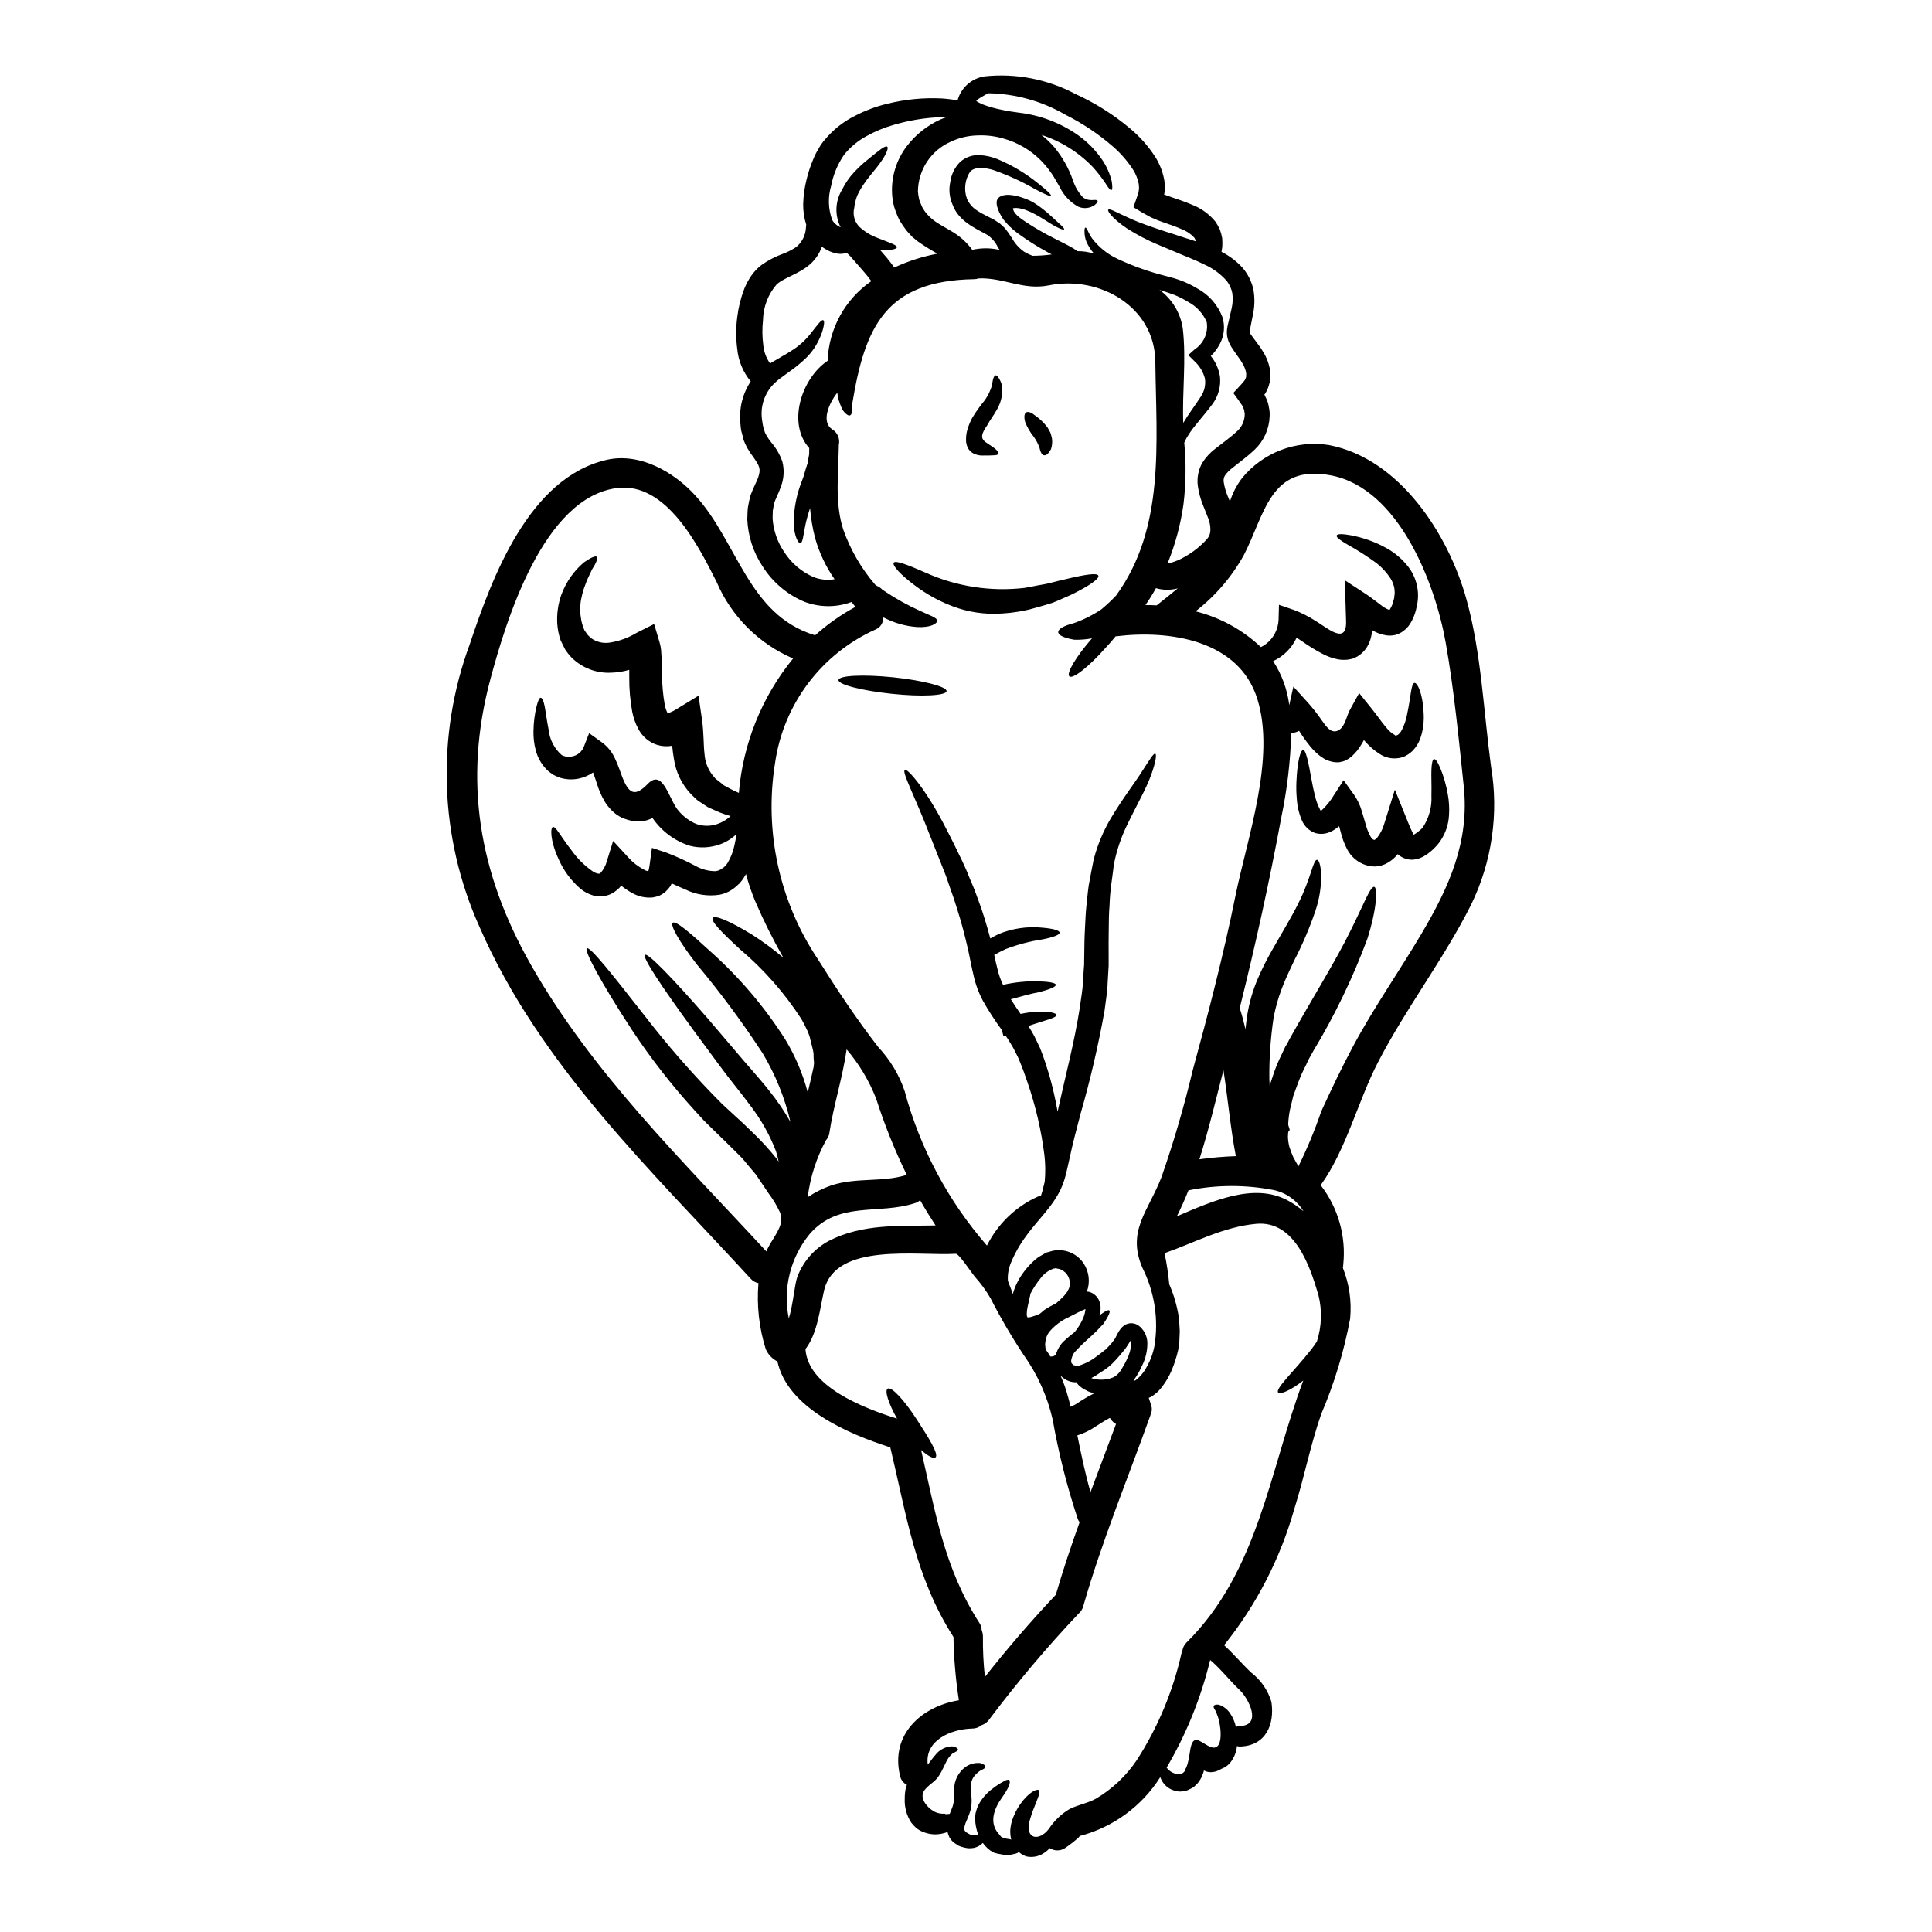 <?xml version="1.0" encoding="UTF-8"?>
<!-- Uploaded to: SVG Repo, www.svgrepo.com, Generator: SVG Repo Mixer Tools -->
<svg fill="#000000" width="800px" height="800px" version="1.1" viewBox="144 144 512 512" xmlns="http://www.w3.org/2000/svg">
 <g>
  <path d="m399.82 629.41c0.043 0.035 0.086 0.07 0.133 0.102l0.547 0.34c0.105 0.082 0.23 0.145 0.363 0.18 0.078 0.035 0.148 0.078 0.211 0.133 0.207 0.051 0.441 0.152 0.625 0.18v0.004c0.516 0.059 1.035-0.023 1.508-0.238-0.48-1.285-0.746-2.637-0.789-4.008-0.004-0.277 0.004-0.555 0.027-0.832l0.051-0.367 0.023-0.312c0.027-0.078 0.055-0.18 0.055-0.18l0.051-0.234h0.004c0.152-0.621 0.371-1.223 0.648-1.797 0.898-1.734 2.191-3.231 3.773-4.375 0.895-0.715 1.855-1.344 2.867-1.875 0.727-0.445 1.25-0.598 1.512-0.395s0.23 0.75-0.051 1.574c-0.523 1.078-1.145 2.106-1.852 3.07-2.109 2.969-3.644 6.875-0.547 9.945 0.102 0.156 0.129 0.262 0.234 0.316l0.102 0.129 0.051 0.051h0.004c0.301 0.141 0.613 0.254 0.938 0.34 0.293 0.098 0.602 0.156 0.91 0.18l0.469 0.078c0.051 0 0.078 0.027 0.156 0.051 0.078 0.023 0-0.051 0.051 0.078 0.027-0.023 0.051-0.023 0.078-0.051l0.004 0.004c-0.203-0.855-0.281-1.73-0.238-2.606 0.094-1.145 0.359-2.266 0.789-3.332 0.641-1.645 1.547-3.176 2.68-4.531 1.93-2.293 3.723-3.047 4.141-2.578s-0.289 2.004-1.223 4.371v0.004c-0.543 1.32-0.996 2.68-1.355 4.062-0.988 4.531 2.606 5.117 5.18 1.793 1.41-2.156 3.297-3.961 5.512-5.281 2.266-1.121 4.766-1.512 7.008-2.754h-0.004c4.309-2.547 7.992-6.027 10.781-10.18 5.625-8.723 9.652-18.379 11.898-28.512 0.059-0.188 0.129-0.371 0.211-0.547 0.121-0.824 0.516-1.586 1.117-2.16 19.035-18.852 21.922-45.41 30.91-69.391-0.789 0.625-1.574 1.18-2.293 1.641-2.344 1.484-3.984 1.969-4.371 1.535-0.789-1.066 4.141-5.512 8.852-11.508 0.523-0.703 0.992-1.355 1.434-2.031l-0.004-0.004c1.273-3.988 1.41-8.254 0.391-12.316-2.16-7.316-6.144-19.789-16.48-18.852-8.66 0.789-16.246 4.949-24.293 7.785 0.574 2.731 0.992 5.488 1.25 8.266 0.562 1.27 1.039 2.574 1.434 3.906 0.453 1.504 0.809 3.035 1.066 4.582 0.129 0.832 0.156 1.715 0.207 2.602l0.078 1.332-0.051 1.18-0.051 1.223-0.027 0.598-0.027 0.312-0.023 0.316-0.027 0.152c-0.133 0.855-0.316 1.699-0.547 2.527-0.062 0.258-0.141 0.512-0.234 0.758-0.363 1.27-0.812 2.516-1.352 3.723-0.613 1.355-1.371 2.637-2.269 3.824-0.414 0.57-0.883 1.098-1.402 1.574-0.512 0.465-1.07 0.875-1.668 1.227l-0.547 0.234c0.207 0.648 0.418 1.305 0.648 1.969h0.004c0.266 0.836 0.203 1.738-0.184 2.527-0.027 0.074-0.027 0.129-0.051 0.207-5.965 16.66-12.941 33.562-17.785 50.566-0.199 0.727-0.609 1.379-1.184 1.875-0.027 0.027-0.027 0.051-0.055 0.051-8.418 8.902-16.328 18.273-23.695 28.07-0.496 0.703-1.207 1.227-2.027 1.484-0.672 0.582-1.535 0.898-2.422 0.887-5.648 0.129-12.652 3.121-11.809 9.551l0.207-0.23c0.574-0.754 1.121-1.535 1.77-2.266l0.004-0.004c1.055-1.41 2.688-2.273 4.449-2.34 1.043 0.156 1.539 0.52 1.574 0.836 0.035 0.316-0.547 0.621-1.379 1.016h0.004c-0.793 0.656-1.418 1.496-1.824 2.441-0.34 0.676-0.703 1.512-1.223 2.477l-0.445 0.754c-0.098 0.184-0.211 0.359-0.34 0.52l-0.23 0.312c-1.043 1.383-3.465 2.504-3.883 4.219-0.469 1.969 1.793 4.219 3.465 4.922 0.703 0.273 1.457 0.398 2.211 0.363h0.266l0.078 0.129c0.262-0.051 0.496 0 0.727-0.051 0.105-0.027 0.234 0 0.316-0.027v0.004c0.023-0.02 0.051-0.027 0.078-0.023 0.203-0.547 0.414-1.043 0.57-1.434 0.152-0.363 0.273-0.738 0.367-1.121 0.078-0.371 0.121-0.742 0.129-1.121 0-0.965 0.023-1.969 0.102-2.918l0.004 0.004c0.031-2.262 1.098-4.379 2.891-5.754 1.188-0.883 2.668-1.277 4.137-1.094 0.789 0.289 1.25 0.598 1.25 0.938s-0.418 0.652-1.223 0.965v-0.004c-0.703 0.461-1.328 1.031-1.848 1.691-0.645 0.957-0.914 2.117-0.758 3.258 0.055 0.938 0.133 1.969 0.184 2.969h0.004c0 0.668-0.043 1.34-0.133 2.004-0.145 0.66-0.348 1.301-0.598 1.926-0.445 1.25-0.887 1.969-1.043 2.656-0.145 0.41-0.199 0.844-0.156 1.277 0.047 0.156 0.137 0.301 0.258 0.418l0.105 0.102c-0.031-0.023-0.07-0.035-0.113-0.035zm52.625-433.85v0.027h0.207l0.547 0.207 1.223 0.441c1.664 0.574 3.543 1.18 5.512 2.031h0.004c2.398 0.934 4.516 2.465 6.148 4.457 0.453 0.656 0.848 1.352 1.18 2.082 0.273 0.75 0.484 1.527 0.625 2.312 0.059 0.766 0.07 1.531 0.027 2.297l-0.207 1.328v-0.004c2.144 1.074 4.07 2.543 5.676 4.332 1.309 1.574 2.242 3.426 2.731 5.414 0.395 2.055 0.414 4.164 0.055 6.223-0.34 1.664-0.652 3.387-1.016 5.156 0 0.09 0.016 0.18 0.051 0.262-0.078 0 0.207 0.34 0.262 0.496 0.469 0.648 0.988 1.379 1.613 2.184 0.707 0.906 1.352 1.867 1.93 2.863 0.672 1.195 1.164 2.484 1.453 3.828 0.156 0.777 0.219 1.57 0.184 2.359l-0.102 1.223-0.34 1.223v0.004c-0.246 0.785-0.605 1.531-1.066 2.211l-0.051 0.051h-0.027c-0.051 0.051 0.027 0.078 0.051 0.105v0.004c0.012-0.004 0.027 0.008 0.027 0.023l0.418 0.887v-0.004c0.355 0.73 0.59 1.516 0.699 2.32 0.188 0.793 0.258 1.609 0.207 2.422-0.105 3.336-1.52 6.496-3.934 8.801-2.055 1.969-4.242 3.492-6.117 5.027v-0.004c-0.723 0.547-1.348 1.215-1.852 1.969-0.293 0.562-0.375 1.207-0.234 1.824 0.184 1.094 0.48 2.168 0.887 3.199l0.73 1.77c0.699-2.234 1.781-4.328 3.199-6.195 5.562-6.812 14.332-10.156 23.02-8.777 18.773 3.594 31.688 23.617 36.48 40.957 3.938 14.246 4.508 29.582 6.488 44.191h-0.004c2.113 12.496 0.258 25.34-5.301 36.727-7.289 14.48-17.234 27.344-24.66 41.723-5.285 10.184-8.406 23.176-15.176 32.547 4.633 5.984 6.777 13.531 5.984 21.059-0.004 0.289-0.039 0.578-0.102 0.859 1.699 4.273 2.359 8.887 1.926 13.465-1.621 8.691-4.199 17.18-7.68 25.309-2.867 8.227-4.481 16.766-7.109 25.078v-0.004c-3.723 13.172-10.051 25.465-18.617 36.141 2.523 2.289 4.66 4.867 7.16 7.238 2.578 1.965 4.469 4.699 5.387 7.809 0.887 6.07-1.535 11.613-8.305 11.809-0.281 0.012-0.566-0.031-0.832-0.129-0.145 1.578-0.738 3.082-1.719 4.328-0.434 0.527-0.953 0.977-1.539 1.332l-0.469 0.207-0.129 0.051-0.207 0.102c-0.152 0.078-0.312 0.156-0.598 0.316-0.695 0.379-1.473 0.586-2.266 0.598-0.637 0.004-1.266-0.156-1.82-0.469-0.055 0.156-0.078 0.34-0.133 0.496h-0.004c-0.301 1.047-0.812 2.019-1.508 2.863l-0.789 0.789-0.34 0.289-0.078 0.051-0.203 0.105-0.367 0.207-0.754 0.363 0.004-0.004c-0.516 0.238-1.074 0.371-1.645 0.395-0.523 0.078-1.062 0.043-1.574-0.105-1.688-0.324-3.125-1.422-3.879-2.969-0.121-0.227-0.227-0.461-0.312-0.703-4.871 7.715-12.496 13.289-21.324 15.598-0.098 0.137-0.203 0.27-0.316 0.395-1.164 1.055-2.41 2.023-3.723 2.891-1.207 0.727-2.719 0.703-3.902-0.055-0.438 0.445-0.918 0.848-1.434 1.199-1.23 0.879-2.746 1.258-4.242 1.07-0.473-0.043-0.93-0.195-1.332-0.445-0.434-0.195-0.832-0.461-1.18-0.789v-0.027h-0.023l-0.418 0.289h-0.055l-0.051 0.027-0.129 0.051-0.262 0.078c-0.367 0.102-0.754 0.18-1.145 0.262-0.312 0.027-0.547 0.027-0.859 0.027-0.621 0.043-1.242-0.004-1.852-0.137-0.555-0.078-1.102-0.199-1.641-0.359l-0.051-0.027h-0.059l-0.312-0.152-0.129-0.078-0.234-0.156-0.492-0.312v-0.004c-0.312-0.199-0.594-0.445-0.836-0.73-0.387-0.352-0.727-0.746-1.016-1.184-0.656 0.676-1.496 1.141-2.418 1.328-0.52 0.094-1.051 0.121-1.574 0.078-0.594-0.086-1.176-0.219-1.746-0.395l-0.574-0.23-0.152-0.055-0.055-0.023-0.203-0.129-0.105-0.078-0.418-0.289h-0.004c-0.652-0.406-1.195-0.969-1.574-1.641-0.238-0.461-0.414-0.949-0.52-1.457-1.082 0.406-2.227 0.621-3.383 0.625-1.141-0.027-2.262-0.277-3.309-0.73-0.602-0.258-1.164-0.602-1.668-1.016-0.461-0.426-0.891-0.887-1.273-1.379-1.223-1.887-1.824-4.109-1.719-6.352-0.004-0.859 0.074-1.715 0.234-2.555 0.078-0.375 0.191-0.742 0.336-1.094-0.953-0.477-1.625-1.375-1.82-2.422-2.629-10.988 5.754-18.383 15.598-19.996-0.859-5.551-1.336-11.152-1.434-16.77-10.207-15.961-12.445-32.391-16.742-50.25-11.25-3.594-27.211-10.441-29.914-22.758v-0.004c-1.383-0.699-2.477-1.859-3.098-3.281-1.77-5.644-2.426-11.578-1.93-17.473-0.797-0.156-1.52-0.57-2.055-1.18-26.559-28.953-55.93-56.609-71.891-93.285-10.621-23.691-11.531-50.609-2.527-74.965 5.902-17.652 15.648-43.977 36.191-48.742 8.801-2.031 17.891 3.176 23.617 9.504 11.223 12.395 13.93 31.426 31.426 36.895 0.078 0.023 0.156 0.074 0.234 0.102v0.004c3.254-2.934 6.848-5.469 10.703-7.551-0.34-0.445-0.676-0.863-1.016-1.305v0.004c-4.055 1.5-8.516 1.473-12.551-0.078-4.543-1.922-8.387-5.184-11.023-9.348-2.453-3.688-3.856-7.973-4.062-12.395 0.051-1.094 0.027-2.133 0.156-3.203l0.004-0.004c0.168-1.07 0.395-2.129 0.676-3.176 0.754-2.106 1.574-3.488 2.004-4.684 0.809-2.363 0.496-3.023-1.301-5.602-1.035-1.332-1.879-2.801-2.5-4.371-0.18-0.789-0.395-1.574-0.598-2.344-0.203-0.766-0.18-1.512-0.285-2.266-0.367-3.871 0.605-7.75 2.754-10.988-2.035-2.438-3.277-5.434-3.57-8.594-0.375-2.797-0.375-5.637 0-8.434 0.305-2.562 0.926-5.074 1.852-7.481 0.484-1.207 1.094-2.356 1.82-3.434 0.754-1.102 1.68-2.078 2.738-2.891 1.723-1.23 3.606-2.219 5.598-2.945 1.281-0.469 2.508-1.09 3.644-1.848 1.559-1.289 2.488-3.188 2.555-5.207 0.023-0.23 0.051-0.441 0.074-0.699v-0.004c-0.57-1.777-0.844-3.641-0.809-5.508 0.062-2.133 0.352-4.254 0.863-6.328 0.453-1.914 1.07-3.785 1.844-5.594 0.359-0.898 0.797-1.766 1.309-2.586 0.465-0.891 1.031-1.719 1.691-2.473 2.277-2.742 5.121-4.965 8.332-6.512 2.664-1.355 5.477-2.387 8.387-3.074 4.672-1.148 9.488-1.613 14.293-1.375 1.508 0.102 2.891 0.289 4.215 0.496 0.027-0.078 0.027-0.156 0.055-0.266 1-3.231 3.766-5.598 7.109-6.086 8.289-0.867 16.648 0.754 24.012 4.66 5.184 2.356 10.027 5.402 14.398 9.055 2.68 2.215 5 4.832 6.875 7.758 1.094 1.773 1.863 3.734 2.262 5.781 0.117 0.566 0.18 1.141 0.188 1.715 0.035 0.594 0.008 1.188-0.082 1.773-0.082 0.746-0.133 0.566-0.16 0.59zm3.672 104.36c-1.895 0.516-3.894 0.496-5.781-0.055-0.848 1.543-1.777 3.039-2.785 4.481 0.992 0 1.969 0.027 2.973 0.078 1.828-1.457 3.723-2.941 5.594-4.504zm64.625 91.473c7.266-12.293 12.707-24.32 11.172-38.965-1.328-12.574-2.578-25.676-4.789-38.121-2.754-15.598-12.367-40.855-30.363-44.316-16.219-3.102-17.496 10.234-23.148 21.141-3.207 5.773-7.559 10.832-12.785 14.871 6.492 1.613 12.461 4.879 17.32 9.477 0.516-0.227 0.996-0.527 1.434-0.887 1.957-1.531 3.144-3.844 3.254-6.328l0.105-3.984 3.879 1.328c2.016 0.758 3.945 1.727 5.754 2.894 2.969 1.742 8.332 6.613 8.152 0.207-0.051-1.461-0.078-2.918-0.129-4.328l-0.207-6.613 5.574 3.644c1.574 1.039 2.781 2.055 3.906 2.863l-0.008-0.004c0.703 0.586 1.492 1.051 2.344 1.383 0.094-0.082 0.168-0.191 0.207-0.312 0.223-0.363 0.414-0.746 0.574-1.145 0.152-0.625 0.441-1.41 0.52-1.902-0.027-0.395 0.105-0.73 0.105-1.145h0.004c-0.012-0.445-0.047-0.887-0.109-1.328-0.168-0.875-0.496-1.715-0.965-2.473-1.016-1.582-2.293-2.981-3.773-4.141-2.465-1.801-5.039-3.441-7.707-4.922-1.93-1.121-2.969-1.902-2.836-2.363 0.129-0.461 1.457-0.492 3.746-0.078v0.004c3.305 0.617 6.484 1.758 9.426 3.383 2.238 1.238 4.207 2.91 5.781 4.926 2.09 2.707 2.984 6.148 2.473 9.527-0.129 0.836-0.285 1.383-0.441 2.082-0.246 0.938-0.594 1.848-1.043 2.707-0.523 1.109-1.324 2.07-2.316 2.789-0.641 0.469-1.363 0.816-2.133 1.016-0.734 0.164-1.492 0.195-2.242 0.102-1.363-0.191-2.676-0.66-3.852-1.379-0.047 0.633-0.145 1.258-0.289 1.875-0.219 0.875-0.562 1.719-1.016 2.5-0.578 0.98-1.379 1.809-2.34 2.422-0.152 0.113-0.32 0.211-0.496 0.285l-0.363 0.184-0.496 0.23v0.004c-0.051 0.004-0.105 0.012-0.156 0.027l-0.18 0.051-0.395 0.102-0.754 0.129h-0.004c-0.875 0.102-1.762 0.07-2.629-0.102-1.344-0.262-2.641-0.719-3.852-1.352-1.93-0.996-3.785-2.129-5.551-3.387-0.492-0.34-0.988-0.676-1.484-0.988-1.27 2.746-3.477 4.953-6.223 6.223 2.293 3.512 3.754 7.5 4.269 11.664l1.094-4.922 3.961 4.379c1.055 1.188 2.047 2.43 2.969 3.723 1.355 1.77 2.969 5.004 5.336 3.281 1.484-1.094 1.852-3.621 2.68-5.156l2.477-4.504 3.176 3.938c1.641 2.031 2.731 3.699 3.957 5.117 0.672 0.887 1.523 1.625 2.5 2.16-0.051 0.027-0.152 0.051-0.18 0.102-0.027 0.051 0.051 0.055 0.18 0l0.316-0.129c0.023 0.027 0.207-0.078 0.363-0.152h-0.004c0.398-0.324 0.727-0.727 0.965-1.18 0.609-1.168 1.055-2.41 1.332-3.695 1.145-5.211 1.145-8.727 2.055-8.855 0.789-0.152 2.449 3.203 2.477 9.398h-0.004c-0.008 1.828-0.324 3.641-0.934 5.363-0.434 1.18-1.105 2.262-1.969 3.176-0.559 0.555-1.199 1.023-1.902 1.383l-0.312 0.156h0.004c-0.168 0.082-0.344 0.152-0.52 0.211-2.125 0.668-4.441 0.301-6.254-0.992-1.074-0.707-2.07-1.527-2.965-2.449-0.367-0.363-0.676-0.727-1.016-1.094-0.262 0.473-0.52 0.965-0.859 1.461-0.605 0.988-1.34 1.891-2.188 2.68-0.613 0.582-1.328 1.051-2.109 1.379-0.277 0.113-0.566 0.191-0.859 0.234l-0.445 0.105-0.23 0.027h-0.574c-0.078 0-0.699-0.055-0.699-0.055h-0.004c-0.535-0.09-1.062-0.23-1.574-0.418-0.355-0.125-0.695-0.289-1.016-0.492-0.535-0.309-1.039-0.664-1.512-1.066-0.762-0.652-1.465-1.367-2.109-2.137-1.059-1.305-2.039-2.672-2.938-4.09-0.008-0.039-0.027-0.074-0.059-0.102-0.629 0.371-1.348 0.57-2.082 0.574-0.207 7.531-1.086 15.031-2.633 22.402-3.121 16.898-6.844 33.797-11.02 50.516 0.598 1.848 1.09 3.723 1.535 5.598 0.129-1.383 0.289-2.734 0.52-4.113 0.551-3.207 1.473-6.336 2.754-9.324 1.145-2.641 2.438-5.215 3.883-7.707 2.656-4.688 5.078-8.617 6.769-12.055 3.465-6.82 3.961-11.691 5.027-11.691 0.469 0 0.938 1.25 1.094 3.644 0.07 3.352-0.441 6.691-1.512 9.867-1.551 4.547-3.438 8.969-5.652 13.23-1.09 2.363-2.289 4.766-3.227 7.289-0.98 2.531-1.719 5.144-2.215 7.812-0.812 5.445-1.188 10.949-1.121 16.457 0.055 0.52 0.055 1.016 0.078 1.535 0.395-1.246 0.836-2.473 1.25-3.746h0.004c0.527-1.48 1.145-2.926 1.844-4.332l0.496-1.066 0.262-0.523 0.207-0.469 0.156-0.262c0.395-0.676 0.789-1.383 1.145-2.109 6.324-11.273 12.316-20.859 15.91-28.227 3.617-7.16 5.445-12.266 6.484-11.926 0.789 0.262 0.789 5.414-1.875 13.801v0.004c-3.844 10.336-8.648 20.293-14.344 29.734-0.367 0.703-0.754 1.383-1.145 2.059l-0.129 0.262-0.027 0.078-0.262 0.547-0.496 1.039c-0.691 1.324-1.301 2.691-1.824 4.09-0.441 1.273-0.965 2.5-1.383 3.75-0.312 1.273-0.621 2.551-0.91 3.773l0.004 0.004c-0.238 1.191-0.387 2.402-0.445 3.617-0.074 0.574 0.418 1.18 0.367 1.746l-0.027 0.023-0.262 0.234-0.102 0.469-0.051 0.938c0.02 0.961 0.156 1.914 0.414 2.84 0.285 0.875 0.613 1.734 0.988 2.578 0.441 0.859 0.91 1.664 1.379 2.473v-0.004c2.324-4.719 4.344-9.582 6.043-14.562 2.606-5.699 5.312-11.379 8.266-16.926 5.551-10.441 12.32-20.027 18.332-30.203zm-35.566 70.691c1.527 0.812 2.957 1.789 4.269 2.914-1.719-2.84-4.519-4.859-7.758-5.594-7.508-1.48-15.23-1.465-22.73 0.051-0.938 2.363-1.969 4.66-3.074 6.875 9.582-4.09 20.387-8.957 29.293-4.246zm-13.801-80.508c3.125-15.496 10.758-36.637 5.832-52.348-4.867-15.625-23.25-18.332-37.336-16.613h-0.207c-0.789 0.988-1.664 2.004-2.629 3.019-4.43 5.027-8.75 8.41-9.637 7.606-0.887-0.809 1.797-5.258 5.992-10.078h-0.004c-1.555 0.297-3.141 0.418-4.723 0.363-2.578-0.445-4.191-1.148-4.215-2.008-0.023-0.859 1.508-1.691 4.008-2.344v0.004c2.637-0.906 5.141-2.16 7.445-3.723 1.367-1.137 2.664-2.352 3.883-3.644 13.043-17.969 10.629-40.41 10.391-61.945-0.133-14.531-14.766-22.965-28.254-20.234-6.769 1.355-12.027-2.133-18.594-1.848-0.391 0.137-0.805 0.207-1.219 0.207-23.488 0.395-28.906 12.734-32.234 32.914-0.105 0.789 0 1.574-0.078 2.133-0.078 0.559-0.234 0.914-0.52 1.043-0.285 0.129-0.652-0.055-1.07-0.418h-0.004c-0.594-0.504-1.043-1.16-1.297-1.898-0.207-0.469-0.395-1.016-0.602-1.613-0.129-0.547-0.262-1.121-0.363-1.746-0.027-0.102-0.027-0.23-0.051-0.34-2.398 3.074-4.269 7.84-1.305 9.742v-0.004c1.387 0.855 2.078 2.5 1.715 4.086-0.102 7.394-1.145 15.469 1.223 22.602h0.004c1.902 5.289 4.75 10.188 8.41 14.453 0.156 0.102 0.34 0.23 0.496 0.34 0.5 0.207 0.953 0.516 1.328 0.906 0.207 0.156 0.395 0.289 0.625 0.445 3.023 2.031 6.211 3.801 9.535 5.289 2.363 1.145 4.43 1.691 4.43 2.578 0 0.789-1.77 1.875-5.363 1.668h-0.004c-3.094-0.238-6.106-1.105-8.852-2.555 0 0.051-0.027 0.129-0.027 0.207l-0.051 0.051c-0.023 1.277-0.793 2.418-1.969 2.918-14.387 6.445-24.461 19.816-26.688 35.426-2.922 18.207 1.172 36.844 11.457 52.148 5 7.969 10.184 15.742 15.938 23.176 3.117 3.324 5.488 7.273 6.949 11.59 4.059 15.133 11.52 29.141 21.809 40.957 2.863-5.742 7.617-10.32 13.461-12.965 0.281-0.109 0.566-0.199 0.859-0.266 0.105-0.395 0.262-0.75 0.367-1.18 0.18-0.707 0.363-1.434 0.547-2.188 0.023-0.102 0.051-0.23 0.078-0.363 0.219-2.332 0.191-4.68-0.078-7.004-0.832-6.59-2.34-13.07-4.508-19.348-0.598-1.77-1.246-3.594-1.969-5.336l-0.547-1.305-0.652-1.273c-0.418-0.891-0.895-1.754-1.434-2.578-0.363-0.625-0.789-1.273-1.246-1.93l-0.496 0.234-0.441-1.641c-1.801-2.441-3.453-4.988-4.949-7.625-1.184-2.203-2.051-4.562-2.578-7.008-0.52-2.16-0.887-4.242-1.332-6.297-0.91-4.035-1.875-7.707-3.047-11.352-0.543-1.824-1.145-3.566-1.766-5.258-0.289-0.859-0.574-1.691-0.863-2.527l-0.418-1.145-0.469-1.18c-1.273-3.203-2.445-6.172-3.516-8.879-4.164-10.832-7.602-17.055-6.769-17.652 0.625-0.523 5.652 5.117 11.02 15.699 1.379 2.629 2.781 5.512 4.269 8.617l0.543 1.18 0.574 1.305c0.34 0.836 0.703 1.691 1.043 2.551 0.75 1.691 1.457 3.492 2.106 5.363 1.148 3.074 2.188 6.512 3.102 9.973 0.699-0.418 1.434-0.809 2.211-1.18l0.008-0.004c3.633-1.496 7.574-2.074 11.484-1.691 2.867 0.234 4.609 0.703 4.664 1.305 0.055 0.598-1.691 1.246-4.457 1.793-3.383 0.504-6.703 1.379-9.895 2.606-1.039 0.469-2.031 1.016-2.969 1.535 0.262 1.273 0.547 2.578 0.887 3.852 0.328 1.402 0.809 2.766 1.434 4.062 3.019-0.688 6.117-1.004 9.215-0.938 2.918 0.078 4.723 0.395 4.789 0.914 0.066 0.52-1.613 1.246-4.453 1.969-2.137 0.363-4.66 1.117-7.477 1.875 0.789 1.273 1.668 2.578 2.578 3.883 5.625-1.18 9.555-0.418 9.504 0.285 0 0.812-3.098 1.41-7.445 2.918 0.289 0.445 0.547 0.863 0.809 1.305v-0.008c0.562 0.941 1.066 1.914 1.512 2.918l0.727 1.512 0.598 1.535c0.754 2.004 1.355 3.961 1.93 5.859 0.891 3.152 1.617 6.352 2.188 9.578 0.051-0.312 0.129-0.574 0.184-0.887 1.824-8.332 4.242-17.367 5.699-26.715 0.289-2.363 0.754-4.508 0.836-6.953 0.078-1.18 0.156-2.363 0.234-3.543l0.074-0.887v-0.723l0.027-1.77c0.027-2.316 0.051-4.582 0.18-6.875 0.129-2.293 0.184-4.453 0.445-6.691 0.262-2.238 0.395-4.453 0.832-6.375 0.184-0.992 0.367-1.969 0.547-2.918l0.289-1.434 0.129-0.703c0.078-0.441 0.156-0.547 0.207-0.836 0.988-3.602 2.445-7.062 4.332-10.285 3.414-5.727 6.617-9.762 8.438-12.707 1.926-2.969 2.992-4.766 3.438-4.559 0.367 0.184 0.156 2.188-1.121 5.652-1.246 3.566-3.938 8.152-6.613 13.777-1.398 2.969-2.449 6.09-3.125 9.297-0.047 0.18-0.082 0.363-0.102 0.547l-0.105 0.727-0.18 1.434c-0.129 0.965-0.262 1.969-0.395 2.945h-0.004c-0.27 1.988-0.434 3.984-0.496 5.988-0.18 1.969-0.18 4.141-0.207 6.328-0.027 2.188-0.051 4.426-0.023 6.742v2.785l-0.055 0.887c-0.051 1.18-0.129 2.363-0.207 3.543-0.051 2.344-0.52 4.949-0.832 7.5-1.645 9.172-3.758 18.254-6.332 27.207-1.066 4.09-2.109 7.965-2.863 11.586-0.207 0.91-0.418 1.793-0.602 2.68l-0.152 0.652-0.184 0.809-0.34 1.273c-1.766 6.43-6.484 10.18-10.258 15.387l0.004 0.004c-1.668 2.227-3.043 4.656-4.102 7.227-0.598 1.441-0.867 2.996-0.789 4.555 0.078 0.789 1.406 3.281 1.246 3.801 0.207-0.727 0.469-1.383 0.73-2.109h0.004c0.859-1.977 2.035-3.797 3.488-5.387 0.793-0.895 1.676-1.703 2.629-2.422 0.574-0.34 1.145-0.652 1.719-0.992l0.207-0.129c0.102-0.023 0.418-0.156 0.418-0.156l0.102-0.023 0.418-0.105 0.789-0.23v-0.004c3.227-0.742 6.574 0.609 8.383 3.383 1.418 2.203 1.715 4.941 0.809 7.398 0.207 0.023 0.395 0.023 0.652 0.074 1.211 0.367 2.188 1.27 2.652 2.449 0.352 0.922 0.434 1.926 0.234 2.891-0.078 0.312-0.156 0.621-0.234 0.91l0.863-0.625c0.938-0.648 1.574-0.91 1.793-0.699 0.219 0.207 0.027 0.859-0.52 1.848v-0.004c-0.336 0.602-0.699 1.184-1.094 1.746-0.547 0.598-1.223 1.301-1.969 2.055-1.508 1.484-3.305 2.894-4.891 4.66l-0.602 0.602c-0.191 0.207-0.355 0.438-0.492 0.68-0.207 0.395-0.363 0.812-0.469 1.246-0.094 0.312-0.113 0.645-0.055 0.965 0.078 0.078-0.023 0.027 0.105 0.18 0.23 0.289 0.547 0.652 0.52 0.496 0.664 0.277 1.414 0.246 2.059-0.078 1.105-0.391 2.152-0.918 3.125-1.574 0.988-0.676 1.926-1.383 2.781-2.086l0.316-0.262 0.156-0.102v0.023l0.102-0.102c0.18-0.18 0.496-0.52 0.496-0.52 0.363-0.395 0.789-0.789 1.039-1.121 0.25-0.336 0.598-0.789 0.887-1.18 0.184-0.34 0.367-0.727 0.598-1.18 0.207-0.41 0.445-0.805 0.707-1.184 0.391-0.578 0.918-1.051 1.535-1.379 0.941-0.473 2.059-0.465 2.992 0.027 0.633 0.34 1.176 0.832 1.574 1.43 0.176 0.184 0.316 0.395 0.414 0.629 0.191 0.34 0.348 0.695 0.473 1.066 0.18 0.57 0.277 1.168 0.285 1.77 0.008 2.078-0.473 4.129-1.406 5.988-0.395 0.887-0.844 1.75-1.355 2.578-0.262 0.395-0.52 0.789-0.789 1.18l-0.129 0.156c0.129 0 0.23 0.027 0.367 0.027 0.086-0.023 0.168-0.066 0.234-0.129 1.203-0.926 2.191-2.109 2.887-3.465 1.016-1.766 1.723-3.695 2.086-5.703 1.109-7.004-0.004-14.176-3.176-20.516-4.297-9.867 1.574-15.125 5.023-24.113 3.234-9.277 5.996-18.715 8.266-28.277 4.141-15.137 8.18-30.656 11.301-46.094zm2.867-138.03h-0.004c0.043-0.285 0.035-0.578-0.023-0.859-0.145-0.699-0.391-1.375-0.73-2.004-0.422-0.773-0.898-1.516-1.434-2.215-0.543-0.789-1.18-1.637-1.793-2.629l-0.496-0.965c-0.188-0.363-0.328-0.75-0.418-1.145-0.219-0.832-0.27-1.699-0.152-2.551 0.074-0.57 0.188-1.137 0.336-1.691l0.312-1.328c0.207-0.863 0.395-1.691 0.574-2.527 0.293-1.301 0.344-2.641 0.152-3.961-0.223-1.141-0.703-2.219-1.406-3.148-1.633-1.879-3.66-3.383-5.934-4.398-2.211-1.117-4.481-1.969-6.59-2.867-2.109-0.898-4.012-1.691-5.754-2.422v0.004c-2.875-1.199-5.641-2.648-8.266-4.332-4.035-2.731-5.18-4.633-4.922-4.922 0.367-0.441 2.082 0.676 6.25 2.527 2.082 0.91 4.84 1.902 8.355 3.07 1.797 0.574 3.75 1.18 5.883 1.902 0.863 0.262 1.77 0.547 2.684 0.863h0.004c-0.043-0.371-0.184-0.723-0.414-1.016-0.93-0.984-2.07-1.742-3.336-2.215-1.508-0.676-3.227-1.246-5.027-1.875l-1.355-0.496-0.75-0.336c-0.402-0.145-0.797-0.32-1.18-0.52-1.535-0.809-3.047-1.691-4.43-2.578 0.289-0.863 0.598-1.719 0.887-2.578l0.445-1.305 0.102-0.727c0.051-0.266 0.059-0.535 0.027-0.805 0-0.281-0.027-0.559-0.078-0.836-0.25-1.23-0.707-2.41-1.352-3.484-1.484-2.344-3.301-4.457-5.391-6.281-3.863-3.356-8.133-6.215-12.707-8.512-6.211-3.598-13.234-5.551-20.406-5.672-0.074 0.023-0.129 0.078-0.207 0.102-0.57 0.316-1.328 0.703-2.055 1.18-0.352 0.203-0.668 0.457-0.938 0.758 0.227 0.168 0.473 0.316 0.727 0.441 0.512 0.289 1.055 0.523 1.613 0.703 1.363 0.48 2.754 0.863 4.168 1.145 1.508 0.34 3.07 0.598 4.762 0.809h0.004c5.664 0.652 11.078 2.711 15.742 5.988 2.508 1.793 4.676 4.016 6.41 6.562 1.164 1.727 2.012 3.648 2.496 5.676 0.207 1.379 0.207 2.188-0.078 2.289-0.289 0.102-0.789-0.52-1.535-1.719-1.012-1.52-2.137-2.969-3.359-4.328-3.773-3.949-8.473-6.894-13.672-8.57 1.25 0.98 2.402 2.082 3.441 3.285 2.141 2.606 3.805 5.562 4.918 8.746 0.547 1.711 1.473 3.277 2.711 4.582 0.746 0.516 1.648 0.746 2.551 0.652 0.703-0.078 1.121-0.023 1.25 0.18 0.129 0.203-0.078 0.574-0.754 1.148-1.273 0.883-2.91 1.051-4.332 0.441-2.152-1.188-3.883-3.016-4.945-5.234-0.703-1.18-1.355-2.449-2.137-3.566-0.867-1.281-1.852-2.473-2.941-3.566-2.731-2.711-6.109-4.672-9.816-5.703-2.199-0.641-4.484-0.922-6.769-0.832-2.508 0.043-4.973 0.621-7.238 1.691-2.559 1.133-4.734 2.977-6.269 5.316-1.535 2.336-2.363 5.066-2.391 7.859 0.059 0.73 0.172 1.453 0.34 2.164 0.23 0.676 0.52 1.328 0.809 2.004l-0.004-0.004c0.75 1.355 1.781 2.535 3.019 3.465 1.355 1.043 3.098 1.902 5.234 3.203 1.961 1.215 3.668 2.797 5.027 4.66 0.34-0.133 0.699-0.211 1.066-0.234 2.051-0.328 4.148-0.25 6.172 0.234-0.156-0.234-0.316-0.469-0.469-0.676-0.645-1.422-1.695-2.617-3.023-3.441-2.891-1.574-7.445-3.566-8.98-7.871-0.836-1.871-1.055-3.957-0.625-5.961 0.254-2.023 1.168-3.902 2.602-5.352 1.477-1.324 3.434-1.984 5.414-1.82 1.539 0.113 3.047 0.465 4.481 1.039 3.914 1.633 7.574 3.824 10.859 6.508 2.312 1.824 3.488 2.969 3.328 3.203-0.156 0.234-1.691-0.395-4.242-1.77-3.477-2-7.129-3.672-10.91-5-2.262-0.703-5.117-0.992-6.297 0.441-1.379 2.141-1.672 4.801-0.789 7.188 0.574 1.266 1.508 2.336 2.684 3.074 0.652 0.449 1.34 0.844 2.055 1.18 0.836 0.441 1.691 0.887 2.527 1.305l1.484 0.988c0.441 0.395 0.914 0.809 1.328 1.25 0.672 0.836 1.289 1.715 1.848 2.629 0.801 1.43 1.914 2.66 3.258 3.594 0.691 0.402 1.414 0.75 2.16 1.039 1.711-0.004 3.422-0.125 5.117-0.359-0.285-0.156-0.598-0.316-0.887-0.469-2.875-1.551-5.637-3.297-8.266-5.234-1.277-0.949-2.434-2.055-3.441-3.285-0.91-1.117-2.809-4.477-1.664-5.856 1.742-2.188 7.578-0.051 9.426 1.094 1.668 1.043 3.227 2.25 4.66 3.594 2.289 2.109 3.594 3.176 3.438 3.488s-1.848-0.363-4.504-2.082c-2.266-1.434-6.297-4.012-9.055-3.492 0.129 1.512 2.137 2.754 3.305 3.57h0.004c2.574 1.703 5.254 3.242 8.023 4.609 1.484 0.789 2.969 1.457 4.66 2.445v-0.004c0.254 0.152 0.496 0.316 0.727 0.496l0.262 0.207 0.055 0.051v0.004c1.52-0.027 3.031 0.203 4.477 0.676-0.855-0.957-1.551-2.047-2.059-3.227-0.34-0.871-0.508-1.801-0.496-2.734 0-0.598 0.078-0.91 0.234-0.961s0.363 0.262 0.625 0.789l0.004-0.004c0.316 0.746 0.711 1.453 1.18 2.109 1.789 2.336 4.117 4.199 6.789 5.426 4.117 1.918 8.406 3.434 12.812 4.531 0.625 0.18 1.273 0.34 1.93 0.52 0.652 0.18 1.355 0.445 2.031 0.676 1.457 0.547 2.859 1.227 4.191 2.031 3.113 1.641 5.523 4.363 6.769 7.656 0.715 2.336 0.48 4.859-0.656 7.019-0.625 1.219-1.441 2.328-2.422 3.281 1.27 1.57 2.102 3.449 2.422 5.441 0.273 2.582-0.426 5.176-1.969 7.266-2.578 3.461-4.949 5.856-6.402 8.227-0.43 0.641-0.797 1.32-1.094 2.031 0.516 5.445 0.445 10.926-0.211 16.355-0.758 5.348-2.168 10.586-4.191 15.594 0.316-0.031 0.629-0.086 0.938-0.156 1.23-0.355 2.41-0.859 3.516-1.508 2.269-1.258 4.312-2.887 6.039-4.82 0.531-0.645 0.828-1.453 0.836-2.289 0.016-1.023-0.164-2.039-0.523-2.996-0.52-1.305-1.039-2.578-1.535-3.883v0.004c-0.613-1.559-1.043-3.184-1.273-4.844-0.277-2.09 0.125-4.211 1.148-6.055 0.926-1.484 2.117-2.781 3.519-3.828 2.211-1.746 4.242-3.176 5.777-4.637 1.156-1.059 1.863-2.523 1.969-4.09 0.051-0.355 0.023-0.719-0.082-1.066-0.016-0.348-0.113-0.684-0.285-0.988l-0.18-0.496-0.395-0.57-0.234-0.34-0.469-0.676-0.965-1.332-0.262-0.34c-0.078-0.129-0.18-0.23-0.023-0.34l0.57-0.598c0.703-0.789 1.484-1.574 2.188-2.449v0.008c0.184-0.215 0.316-0.461 0.395-0.73 0.039-0.113 0.082-0.227 0.129-0.34zm-1.613 357.87c5.902-0.207 2.266-7.238 0-9.445-2.734-2.578-5.027-5.598-7.871-8.02l-0.078 0.078h-0.004c-2.422 9.98-6.301 19.551-11.508 28.406 0.363 0.492 0.824 0.91 1.352 1.223 1.18 0.574 2.523 0.938 3.438-0.289l0.18-0.395v-0.102c0.027-0.055 0.051-0.133 0.078-0.184 0.109-0.145 0.191-0.312 0.238-0.492 0.07-0.238 0.156-0.473 0.258-0.703 0.051-0.289 0.129-0.547 0.18-0.789 0.262-1.043 0.395-2.137 0.547-3.074 0.727-4.113 2.344-2.262 4.723-0.965 4.164 2.293 3.516-4.402 2.785-7.086-0.262-0.938-0.598-1.641-0.789-2.16-0.395-0.574-0.648-1.016-0.492-1.328s0.621-0.445 1.406-0.316l0.004 0.008c1.195 0.418 2.219 1.215 2.918 2.266 0.742 1.094 1.262 2.324 1.535 3.617 0.344-0.168 0.719-0.254 1.098-0.25zm-1.117-151.02c-1.434-7.527-2.109-15.203-3.281-22.781-1.93 7.418-3.852 15.645-6.379 23.617l-0.008-0.004c3.207-0.449 6.43-0.73 9.664-0.836zm-10.895-213.83c2.387-1.566 3.633-4.391 3.176-7.211-0.965-2.262-2.672-4.133-4.836-5.301-1.078-0.66-2.199-1.246-3.359-1.742-0.602-0.234-1.223-0.445-1.828-0.676-0.602-0.23-1.273-0.418-1.898-0.598l-0.625-0.234 0.004-0.004c3.348 2.438 5.578 6.113 6.195 10.207 0.965 8.387-0.18 16.691 0.129 25.078 1.332-2.266 3.125-4.609 4.688-7.031v-0.004c0.914-1.379 1.293-3.047 1.066-4.688-0.461-1.809-1.449-3.438-2.836-4.688l-1.574-1.574zm-16.816 263.54c0.004-0.234-0.02-0.473-0.078-0.703 0-0.051 0-0.023 0.027-0.078 0.051 0.027 0-0.051-0.055-0.129-0.098 0.094-0.18 0.211-0.23 0.336-0.367 0.523-0.754 1.25-1.25 1.902-0.91 1.145-1.715 2.109-2.578 3.023h-0.004c-1.133 1.281-2.469 2.371-3.953 3.227-0.785 0.57-1.613 1.078-2.477 1.512 0.234 0.074 0.445 0.152 0.676 0.23 1.148 0.25 2.332 0.277 3.492 0.082 0.59-0.117 1.164-0.289 1.715-0.52 0.168-0.129 0.352-0.238 0.547-0.316 0.277-0.227 0.539-0.469 0.789-0.727l0.078-0.078 0.156-0.18 0.312-0.445c0.207-0.312 0.418-0.648 0.598-0.988v-0.004c0.422-0.676 0.797-1.383 1.121-2.109 0.629-1.258 1.008-2.629 1.113-4.035zm-4.062 21.254 0.004 0.004c-0.434-0.234-0.816-0.555-1.125-0.938-0.621-0.789-0.312-0.754-1.117-0.312-1.121 0.598-2.16 1.305-3.227 1.969-1.465 1.004-3.074 1.781-4.766 2.312 1.043 5.055 2.059 10.105 3.488 15.027 2.266-5.992 4.527-12.055 6.762-18.043zm-5.781-8.125c-0.418-0.102-0.836-0.23-1.223-0.363-0.391-0.129-0.754-0.367-1.117-0.547l-0.289-0.129-0.207-0.129-0.102-0.078-0.395-0.262v0.004c-0.18-0.129-0.355-0.27-0.52-0.418-0.219-0.188-0.418-0.398-0.598-0.625-0.078-0.129-0.129-0.262-0.207-0.363h-0.082c-1.266 0.027-2.496-0.391-3.488-1.18-0.262-0.184-0.496-0.402-0.703-0.648 0.605 1.355 1.129 2.746 1.574 4.164 0.414 1.383 0.789 2.785 1.145 4.164 0.902-0.402 1.758-0.898 2.551-1.484 1.18-0.766 2.402-1.461 3.66-2.086zm-2.316-22.105v-0.207c-1.066 0.395-2.863 1.355-4.402 2.133-2.047 0.922-3.856 2.301-5.285 4.035-0.535 0.789-0.859 1.703-0.938 2.656-0.004 0.207-0.02 0.418-0.051 0.625l0.105 0.938c0 0.078 0.023 0.18 0.023 0.289 0.445 0.625 0.887 1.246 1.273 1.902l0.004-0.004c0.309 0.02 0.621-0.023 0.914-0.129 0.18-0.098 0.352-0.199 0.52-0.316v-0.023c0.258-0.914 0.672-1.777 1.223-2.555 0.227-0.34 0.492-0.652 0.789-0.938l0.832-0.754h-0.004c0.68-0.621 1.391-1.207 2.137-1.746 0.801-0.984 1.48-2.059 2.031-3.203 0.426-0.84 0.703-1.75 0.828-2.684zm-1.535 56.242v0.004c-0.207-0.23-0.367-0.496-0.469-0.789-2.863-8.613-5.094-17.43-6.668-26.371-1.402-6.141-4.004-11.941-7.652-17.078-3.227-4.859-6.176-9.902-8.828-15.102-1.191-2.055-2.594-3.973-4.191-5.731-0.676-0.789-4.141-6.039-4.977-6.039-10.156 0.621-31.844-3.148-34.918 9.66-1.094 4.688-1.719 11.457-4.949 15.598 0.676 9.969 15.312 15.594 24.27 18.434-2.289-4.086-3.332-7.394-2.5-7.938 1.016-0.676 4.477 3.098 7.758 8.199 3.148 4.816 5.902 9.246 4.922 10.023-0.492 0.395-1.969-0.34-3.801-1.969 3.723 16.137 6.043 31.191 15.418 45.777 0.402 0.578 0.617 1.262 0.629 1.965 0.227 0.543 0.34 1.129 0.336 1.719-0.039 3.566 0.133 7.133 0.52 10.676 5.934-7.527 12.203-14.789 18.797-21.793 1.852-6.387 4.012-12.82 6.305-19.227zm-2.602-63.012v0.004c0.078-1.164-0.352-2.305-1.18-3.125-0.23-0.152-0.441-0.395-0.699-0.547l-0.395-0.18-0.207-0.129-0.051-0.027c-0.441-0.078-0.887-0.207-1.273-0.262h-0.008c-0.152 0.078-0.324 0.113-0.492 0.105-1.332 0.477-2.496 1.324-3.359 2.445-1.02 1.258-1.918 2.609-2.68 4.035-0.027 0.051-0.055 0.078-0.055 0.102-0.051 0.207-0.074 0.395-0.129 0.625-0.18 0.859-0.441 1.875-0.676 3.019s-0.312 2.633 0.055 2.684l-0.004 0.004c0.266 0.023 0.531-0.004 0.789-0.078 0.742-0.203 1.473-0.453 2.184-0.758 0.105-0.051 0.184-0.102 0.289-0.156 0.395-0.34 0.789-0.648 1.18-0.988 0.906-0.602 1.855-1.141 2.836-1.613 0.105-0.051 0.184-0.105 0.289-0.156 0.703-0.625 1.406-1.246 2.082-1.969l0.602-0.754 0.23-0.289 0.051-0.129 0.129-0.262h0.004c0.301-0.473 0.469-1.02 0.488-1.582zm-32.734-309.29c-0.418 0-0.836-0.027-1.273-0.027-4.297 0.148-8.559 0.84-12.684 2.059-2.445 0.691-4.801 1.66-7.027 2.891-2.367 1.246-4.449 2.965-6.121 5.055-1.691 2.477-2.852 5.277-3.41 8.223-0.871 2.938-0.777 6.078 0.262 8.961 0.125 0.25 0.281 0.488 0.469 0.699 0.492 0.562 1.105 1.008 1.793 1.305-1.641-3.223-1.461-7.074 0.473-10.129 0.621-1.238 1.371-2.41 2.238-3.492 1.402-1.656 2.973-3.164 4.688-4.5 2.754-2.238 4.402-3.621 4.926-3.254 0.523 0.367-0.418 2.551-2.684 5.414-1.094 1.406-2.527 2.996-3.672 4.766h-0.004c-0.605 0.891-1.133 1.828-1.574 2.809-0.402 1.039-0.668 2.125-0.789 3.231-0.465 1.844 0.09 3.793 1.457 5.117 1.348 1.215 2.91 2.168 4.609 2.809 3.125 1.25 5.312 1.902 5.234 2.527-0.051 0.469-1.691 0.91-4.504 0.648 0.598 0.676 1.223 1.383 1.848 2.137 0.621 0.754 1.305 1.637 1.969 2.574 3.644-1.691 7.484-2.922 11.434-3.668-1.805-0.996-3.551-2.094-5.234-3.281l-1.484-1.223-1.332-1.457c-0.773-0.98-1.477-2.016-2.106-3.098-0.535-1.129-0.988-2.297-1.352-3.492-0.301-1.176-0.477-2.383-0.523-3.594-0.172-4.457 1.223-8.828 3.934-12.367 2.344-3.051 5.406-5.477 8.91-7.066 0.52-0.234 1.039-0.391 1.531-0.574zm-2.836 293.69c-1.434-2.188-2.812-4.43-4.09-6.691-0.406 0.359-0.887 0.625-1.406 0.785-9.637 3.148-20.203-0.699-27.887 8.203-5.106 6.238-7.129 14.445-5.508 22.34 1.18-3.801 1.535-9.168 2.289-11.09 1.555-4.07 4.531-7.441 8.375-9.488 8.984-4.578 18.582-3.852 28.227-4.059zm-7.629-13.41c-3.184-6.516-5.891-13.25-8.098-20.152-1.863-4.773-4.512-9.203-7.84-13.102-1.066 7.477-3.438 14.711-4.582 22.184h0.004c-0.094 0.691-0.395 1.336-0.863 1.852-2.562 4.691-4.215 9.824-4.871 15.129 1.934-1.301 4.023-2.34 6.223-3.102 6.598-2.211 13.621-0.75 20.027-2.809zm-9.402-236.85c-0.395-0.57-0.859-1.117-1.301-1.691-1.383-1.664-2.918-3.328-4.375-5.023l-0.789-0.754h-0.027c-0.449 0.121-0.91 0.199-1.375 0.23-0.598 0.027-1.195-0.035-1.773-0.18-0.457-0.129-0.91-0.285-1.352-0.469-0.418-0.18-0.652-0.34-0.992-0.52-0.387-0.211-0.762-0.445-1.117-0.703-0.621 1.742-1.656 3.309-3.019 4.555-3.102 2.731-6.902 3.566-8.957 5.414l-0.004 0.004c-2.289 2.652-3.57 6.027-3.621 9.527-0.242 2.199-0.215 4.422 0.082 6.613 0.164 1.738 0.785 3.398 1.797 4.82 0.117-0.086 0.238-0.164 0.363-0.234 0.789-0.445 1.512-0.887 2.238-1.305 1.406-0.836 2.656-1.539 3.672-2.238 1.688-1.113 3.184-2.496 4.43-4.09 2.004-2.551 2.891-3.824 3.387-3.594 0.23 0.105 0.285 0.523 0.152 1.355-0.238 1.273-0.652 2.512-1.227 3.672-0.996 2.199-2.461 4.156-4.293 5.727-1.16 1.051-2.387 2.027-3.672 2.918-0.648 0.469-1.328 0.965-2.059 1.512-0.34 0.234-0.727 0.52-1.039 0.789l-0.863 0.789v-0.004c-2.621 2.582-3.809 6.289-3.176 9.918 0.062 0.527 0.148 1.055 0.266 1.574 0.152 0.496 0.312 1.016 0.469 1.535h-0.004c0.5 1.008 1.121 1.953 1.848 2.812 1.203 1.438 2.137 3.078 2.754 4.844 0.562 2.168 0.441 4.461-0.336 6.562-0.648 1.852-1.484 3.387-1.852 4.531-0.152 0.625-0.18 1.277-0.34 1.93-0.051 0.676 0 1.406-0.051 2.133v-0.004c0.23 3.195 1.309 6.269 3.125 8.906 1.891 2.918 4.598 5.211 7.789 6.59 1.754 0.672 3.656 0.859 5.508 0.543-2.312-3.324-4.055-7.008-5.156-10.906-0.672-2.602-1.117-5.258-1.336-7.938-0.504 1.484-0.922 2.996-1.25 4.527-0.547 2.629-0.676 4.723-1.332 4.766-0.547 0-1.512-1.574-1.77-4.949v0.004c-0.008-4.117 0.793-8.195 2.363-12.004l0.234-0.648 0.23-0.789c0.156-0.523 0.316-1.07 0.469-1.574 0.152-0.504 0.34-1.016 0.496-1.512 0.051-0.441 0.105-0.859 0.156-1.273h0.004c0.078-0.293 0.129-0.586 0.156-0.887 0.023-0.52 0.023-1.066 0.023-1.574-5.856-6.461-2.16-18.359 4.867-23.125h0.004c0.305-8.473 4.598-16.301 11.574-21.113zm-15.285 208.21c0.027-0.34 0.078-0.676 0.105-1.016h0.004c-0.098-0.844-0.141-1.695-0.133-2.551-0.105-0.965-0.523-2.215-0.754-3.363l-0.129-0.312v-0.207l-0.207-0.727c-0.207-0.496-0.34-1.016-0.598-1.512l-0.004 0.004c-0.461-1.027-0.977-2.023-1.539-2.996-4.481-6.918-9.953-13.141-16.246-18.461-4.84-4.453-7.809-7.477-7.238-8.305s4.453 0.789 10.262 4.328c2.957 1.867 5.781 3.938 8.449 6.203-2.773-4.863-5.269-9.879-7.481-15.023-0.961-2.324-1.77-4.707-2.418-7.137-0.316 0.605-0.684 1.18-1.094 1.723l-0.262 0.312-0.129 0.156-0.051 0.078c-0.051 0.051-0.18 0.207-0.18 0.207l-0.836 0.754v0.004c-1.238 1.129-2.758 1.902-4.402 2.234-3.106 0.488-6.289 0.008-9.109-1.379-1.25-0.52-2.477-1.094-3.621-1.613-0.102 0.23-0.207 0.469-0.34 0.699v0.004c-0.344 0.5-0.738 0.965-1.18 1.379-0.492 0.445-1.043 0.824-1.637 1.117-0.598 0.25-1.215 0.422-1.852 0.523-1.879 0.184-3.769-0.219-5.418-1.145-1.039-0.562-2.023-1.223-2.941-1.969-0.723 0.887-1.617 1.613-2.629 2.141-1.504 0.742-3.231 0.898-4.844 0.438-1.207-0.355-2.328-0.949-3.305-1.742-2.559-2.191-4.582-4.945-5.906-8.047-2.211-4.867-2.137-8.266-1.383-8.359 0.754-0.094 1.969 2.449 4.926 6.25 1.539 2.164 3.441 4.039 5.621 5.547 0.43 0.297 0.918 0.492 1.434 0.574 0.207 0.043 0.418-0.016 0.574-0.156 0.809-0.898 1.387-1.98 1.691-3.148l1.664-5.363 4.012 4.371c1.188 1.332 2.609 2.434 4.191 3.254 0.344 0.211 0.727 0.344 1.125 0.395 0.023-0.051 0.203-0.789 0.203-0.789l0.156-0.988 0.598-4.402 3.938 1.301v0.004c2.613 1.004 5.16 2.172 7.633 3.488 1.598 0.898 3.398 1.371 5.231 1.379 0.645-0.055 1.262-0.301 1.77-0.699l0.34-0.207 0.027-0.027 0.078-0.051v-0.027h0.023l0.156-0.152 0.289-0.289v-0.004c0.211-0.227 0.402-0.469 0.57-0.727 0.832-1.398 1.434-2.918 1.773-4.508 0.262-1.117 0.441-2.16 0.598-3.148-1.219 1.172-2.66 2.086-4.242 2.68-2.629 0.98-5.492 1.129-8.203 0.418-4.008-1.297-7.469-3.887-9.84-7.367-0.266 0.152-0.543 0.285-0.832 0.391-1.242 0.488-2.586 0.66-3.906 0.496-0.648-0.074-1.285-0.215-1.902-0.414-0.449-0.129-0.883-0.293-1.301-0.496l-0.281-0.102-0.133-0.078-0.52-0.262c-0.051-0.027-0.727-0.496-0.727-0.496l-0.004 0.004c-0.441-0.316-0.852-0.672-1.223-1.066-0.723-0.719-1.355-1.523-1.875-2.398-0.844-1.461-1.52-3.016-2.008-4.633-0.363-1.094-0.699-2.137-1.039-2.996-1.121 0.781-2.387 1.328-3.723 1.613-1.496 0.324-3.047 0.297-4.531-0.078-0.301-0.066-0.598-0.16-0.883-0.285l-0.676-0.285-0.156-0.078-0.496-0.234-0.078-0.051-0.414-0.289-0.789-0.57c-1.711-1.516-2.918-3.516-3.465-5.731-0.426-1.633-0.617-3.316-0.57-5 0.027-2.219 0.305-4.43 0.828-6.586 0.367-1.434 0.73-2.266 1.094-2.238 0.363 0.027 0.754 0.789 1.043 2.289 0.289 1.504 0.547 3.672 1.043 6.172h0.004c0.258 2.594 1.484 4.988 3.434 6.715l0.395 0.207 0.789 0.234c0.266 0.078 0.523 0.18 0.547 0.102l-0.004 0.004c0.504-0.039 1-0.125 1.484-0.258 1.152-0.348 2.102-1.172 2.606-2.262l1.484-3.801 3.438 2.473v-0.004c1.551 1.152 2.766 2.699 3.516 4.481 0.703 1.512 1.18 2.891 1.641 4.168 1.852 5.051 3.492 5.883 6.981 2.289 4.09-4.191 5.625 4.531 8.23 7.289h-0.004c1.242 1.465 2.812 2.617 4.582 3.359 1.531 0.539 3.184 0.629 4.762 0.262 1.48-0.363 2.856-1.07 4.012-2.059 0.105-0.078 0.184-0.18 0.316-0.289-0.914-0.262-1.797-0.547-2.812-0.938-0.699-0.289-1.406-0.598-2.133-0.938l-1.07-0.496-0.809-0.52c-0.52-0.367-1.066-0.703-1.613-1.066l-0.207-0.129-0.207-0.184h-0.004c-0.035-0.027-0.066-0.051-0.105-0.078l-0.105-0.102-0.469-0.445-0.91-0.883 0.004 0.004c-2.488-2.602-4.09-5.918-4.582-9.48-0.207-1.18-0.34-2.293-0.445-3.387v0.004c-1.309 0.242-2.66 0.168-3.938-0.211-2.203-0.707-4.031-2.266-5.078-4.328-0.742-1.406-1.273-2.914-1.574-4.477-0.551-3.016-0.812-6.074-0.785-9.141v-1.969 0.004c-1.523 0.453-3.098 0.707-4.688 0.754-3.969 0.234-7.848-1.242-10.652-4.062-0.629-0.664-1.195-1.387-1.691-2.16-0.395-0.789-0.789-1.574-1.145-2.316-0.516-1.473-0.82-3.004-0.91-4.559-0.137-2.594 0.242-5.184 1.117-7.629 1.227-3.301 3.277-6.234 5.965-8.512 1.852-1.277 3.023-1.797 3.387-1.461 0.363 0.34-0.102 1.574-1.305 3.438-0.414 1.016-1.016 2.031-1.508 3.363-0.262 0.676-0.523 1.379-0.789 2.16-0.18 0.754-0.395 1.574-0.57 2.449v-0.004c-0.301 1.793-0.273 3.629 0.078 5.414 0.18 0.906 0.457 1.789 0.832 2.629 0.262 0.363 0.523 0.727 0.754 1.094s0.625 0.57 0.887 0.91c1.445 1.102 3.281 1.562 5.078 1.277 2.508-0.391 4.914-1.266 7.086-2.578l4.664-2.344 1.406 4.723h-0.004c0.301 0.98 0.469 1.996 0.496 3.019 0.074 0.789 0.074 1.461 0.102 2.164 0.051 1.328 0.078 2.652 0.102 4.008h0.004c0.035 2.496 0.27 4.988 0.703 7.449 0.137 0.746 0.375 1.473 0.703 2.16 0.02 0.047 0.047 0.09 0.082 0.129 0.133-0.027 0.266-0.07 0.391-0.129 0.723-0.27 1.414-0.617 2.055-1.039l5.731-3.492 0.91 6.328c0.523 3.594 0.367 6.691 0.676 9.113 0.121 2.035 0.855 3.988 2.113 5.602l0.809 0.961 1.512 1.18 0.727 0.598 0.598 0.312c0.395 0.207 0.789 0.418 1.18 0.652 0.648 0.34 1.406 0.676 2.16 1.016 1.086-13.055 6.094-25.473 14.375-35.621-9.117-3.918-16.383-11.188-20.285-20.309-4.723-9.375-13.277-26.531-26.371-24.867-19.582 2.527-29.422 35.152-33.59 50.746-7.133 26.691-3.125 51.141 10.703 75.512 16.355 28.801 40.18 51.922 62.465 76.059 0.965-2.606 3.852-5.625 3.961-8.41h-0.004c0.004-0.676-0.121-1.344-0.367-1.969-0.824-1.777-1.836-3.461-3.019-5.027-0.027-0.027-1.121-1.668-1.121-1.668-0.75-1.09-1.484-2.184-2.211-3.277-0.836-0.988-1.664-1.969-2.473-2.945-0.418-0.492-0.789-0.988-1.25-1.484l-1.434-1.434c-0.938-0.938-1.848-1.848-2.785-2.754-0.941-0.91-1.969-1.902-2.914-2.836-0.945-0.938-1.902-1.852-2.844-2.785l-2.629-2.863c-6.055-6.66-11.59-13.77-16.562-21.273-8.355-12.789-12.707-21.094-11.949-21.613 0.832-0.598 6.691 6.82 15.961 18.668v0.004c5.375 6.902 11.113 13.516 17.184 19.812 0.859 0.887 1.742 1.77 2.606 2.656 0.938 0.859 1.848 1.719 2.781 2.578 0.938 0.859 1.902 1.742 2.867 2.629 0.992 0.965 2.008 1.93 3.023 2.918 2.102 2.043 4.074 4.219 5.902 6.512 0.184 0.262 0.34 0.52 0.523 0.789v-0.004c-0.18-0.941-0.418-1.867-0.703-2.781-1.68-4.367-3.988-8.465-6.848-12.164-2.754-3.746-5.676-7.188-8.227-10.703-2.527-3.41-4.867-6.586-7.008-9.5-8.488-11.641-13.383-19.062-12.652-19.68 0.727-0.617 6.949 5.754 16.457 16.641 2.344 2.758 4.894 5.75 7.656 8.98 2.656 3.203 5.777 6.535 8.852 10.414v0.004c2.082 2.59 3.953 5.34 5.598 8.23-1.504-6.422-3.996-12.574-7.387-18.23-5.348-8.18-11.172-16.039-17.445-23.535-4.766-6.144-7.059-10.363-6.379-10.988 0.754-0.676 4.453 2.477 10.078 7.656v-0.004c7.652 6.824 14.324 14.676 19.816 23.332 2.613 4.352 4.602 9.051 5.902 13.957 0.551-2.266 1.074-4.531 1.566-6.797z"/>
  <path d="m508.21 366.61 0.051-0.027c0.301-0.152 0.562-0.375 0.758-0.648 0.793-1.039 1.395-2.211 1.77-3.465l2.867-9.191 3.543 8.773h-0.004c0.375 0.977 0.805 1.934 1.281 2.867 0.039 0.098 0.09 0.195 0.152 0.281 0.234-0.102 0.453-0.234 0.656-0.395l0.262-0.184h-0.004c0.031-0.02 0.066-0.039 0.102-0.051l0.078-0.078 0.625-0.52c0.52-0.395 0.469-0.496 0.727-0.727l0.004-0.004c1.629-2.473 2.426-5.402 2.266-8.359 0.078-2.836-0.078-5.258 0-6.949s0.285-2.684 0.699-2.754c0.418-0.07 0.938 0.727 1.613 2.289h0.004c0.941 2.277 1.621 4.652 2.031 7.086 0.328 1.801 0.434 3.637 0.312 5.465-0.117 2.418-0.895 4.758-2.238 6.769-0.387 0.574-0.824 1.117-1.301 1.613l-0.57 0.574-0.129 0.129-0.289 0.262-0.367 0.312c-0.562 0.488-1.172 0.914-1.824 1.273-0.922 0.531-1.957 0.836-3.016 0.887-1.371 0.012-2.695-0.473-3.738-1.363-0.035-0.039-0.07-0.082-0.105-0.129-0.926 1.164-2.109 2.094-3.465 2.707-0.832 0.355-1.723 0.547-2.629 0.578-0.527-0.012-1.055-0.062-1.574-0.16l-0.789-0.207h0.004c-2.172-0.699-3.973-2.234-5.004-4.269-0.715-1.391-1.266-2.859-1.637-4.375-0.156-0.574-0.289-1.121-0.445-1.664-0.34 0.262-0.676 0.543-1.066 0.789v-0.004c-0.656 0.465-1.387 0.816-2.16 1.039-1.012 0.289-2.086 0.289-3.098 0-1.617-0.582-2.914-1.82-3.57-3.406-0.766-1.805-1.211-3.727-1.328-5.68-0.137-1.508-0.172-3.019-0.102-4.531 0.23-5.387 1.066-8.406 1.793-8.406s1.355 3.098 2.266 8.125c0.23 1.246 0.492 2.602 0.859 4.008l0.004-0.004c0.305 1.355 0.793 2.66 1.453 3.883 0.023 0.047 0.051 0.09 0.082 0.129 0.078-0.051 0.18-0.129 0.289-0.207h-0.004c1.242-1.156 2.312-2.481 3.176-3.938l2.578-3.984 2.809 3.906h0.004c0.906 1.324 1.594 2.785 2.031 4.328 0.34 1.18 0.703 2.422 1.07 3.644 0.273 1.004 0.656 1.977 1.145 2.894 0.418 0.789 0.699 0.91 0.789 0.938z"/>
  <path d="m479.08 248.58 0.051 0.129c0-0.016-0.016-0.027-0.027-0.023 0.004-0.039-0.004-0.074-0.023-0.105z"/>
  <path d="m435.08 296.56c0.285 0.789-2.398 2.707-7.164 5.027-1.223 0.547-2.578 1.145-4.008 1.77s-3.231 1.043-5.004 1.574c-0.91 0.234-1.848 0.547-2.754 0.73v0.004c-2.926 0.648-5.91 0.98-8.902 0.988-4.09-0.012-8.133-0.832-11.898-2.422-2.984-1.23-5.809-2.816-8.414-4.723-4.375-3.203-6.512-5.676-6.094-6.379 0.418-0.703 3.594 0.496 8.266 2.551h0.004c8.262 3.746 17.391 5.168 26.402 4.117 0.859-0.129 1.613-0.316 2.394-0.445 1.574-0.34 3.047-0.496 4.481-0.887 1.434-0.391 2.812-0.699 4.062-0.988 5.039-1.227 8.34-1.723 8.629-0.918z"/>
  <path d="m422.79 260.27c0.113 0.926 0.027 1.867-0.262 2.754-0.574 1.094-1.223 1.715-1.824 1.637-0.598-0.078-1.016-0.883-1.25-2.082v0.004c-0.375-0.996-0.871-1.941-1.484-2.812-0.977-1.195-1.758-2.539-2.312-3.984-0.34-1.355-0.207-2.266 0.34-2.527 0.547-0.262 1.379 0.102 2.234 0.789 1.27 0.879 2.394 1.949 3.332 3.176 0.289 0.496 0.574 0.992 0.809 1.461 0.172 0.52 0.309 1.051 0.418 1.586z"/>
  <path d="m409.61 247.59c-0.039 1.699-0.508 3.363-1.352 4.84-0.836 1.539-1.969 2.996-2.684 4.348-2.918 4.191-0.395 3.984 2.316 6.297 0.625 0.52 0.789 1.043 0.598 1.246-0.152 0.289-0.598 0.316-1.246 0.34-0.648 0.023-1.461 0.078-2.754 0.055l-0.004 0.004c-0.902 0.035-1.801-0.172-2.602-0.598-0.668-0.359-1.191-0.941-1.484-1.645-0.266-0.598-0.402-1.246-0.391-1.898-0.012-0.578 0.031-1.152 0.129-1.723 0.082-0.449 0.195-0.891 0.34-1.324 0.309-1.016 0.727-1.992 1.25-2.918 0.922-1.512 1.949-2.957 3.074-4.328 0.711-0.93 1.281-1.953 1.691-3.047 0.172-0.426 0.316-0.863 0.441-1.305 0.031-0.43 0.102-0.855 0.207-1.273 0.156-0.703 0.395-1.121 0.703-1.18 0.312-0.059 0.621 0.316 0.988 0.938l0.004-0.004c0.207 0.383 0.387 0.777 0.547 1.184 0.145 0.652 0.219 1.32 0.227 1.992z"/>
  <path d="m380.71 323.49c7.914 0.832 14.242 2.473 14.137 3.668-0.102 1.195-6.656 1.539-14.527 0.703-7.871-0.836-14.188-2.422-14.109-3.644 0.074-1.223 6.555-1.535 14.5-0.727z"/>
 </g>
</svg>